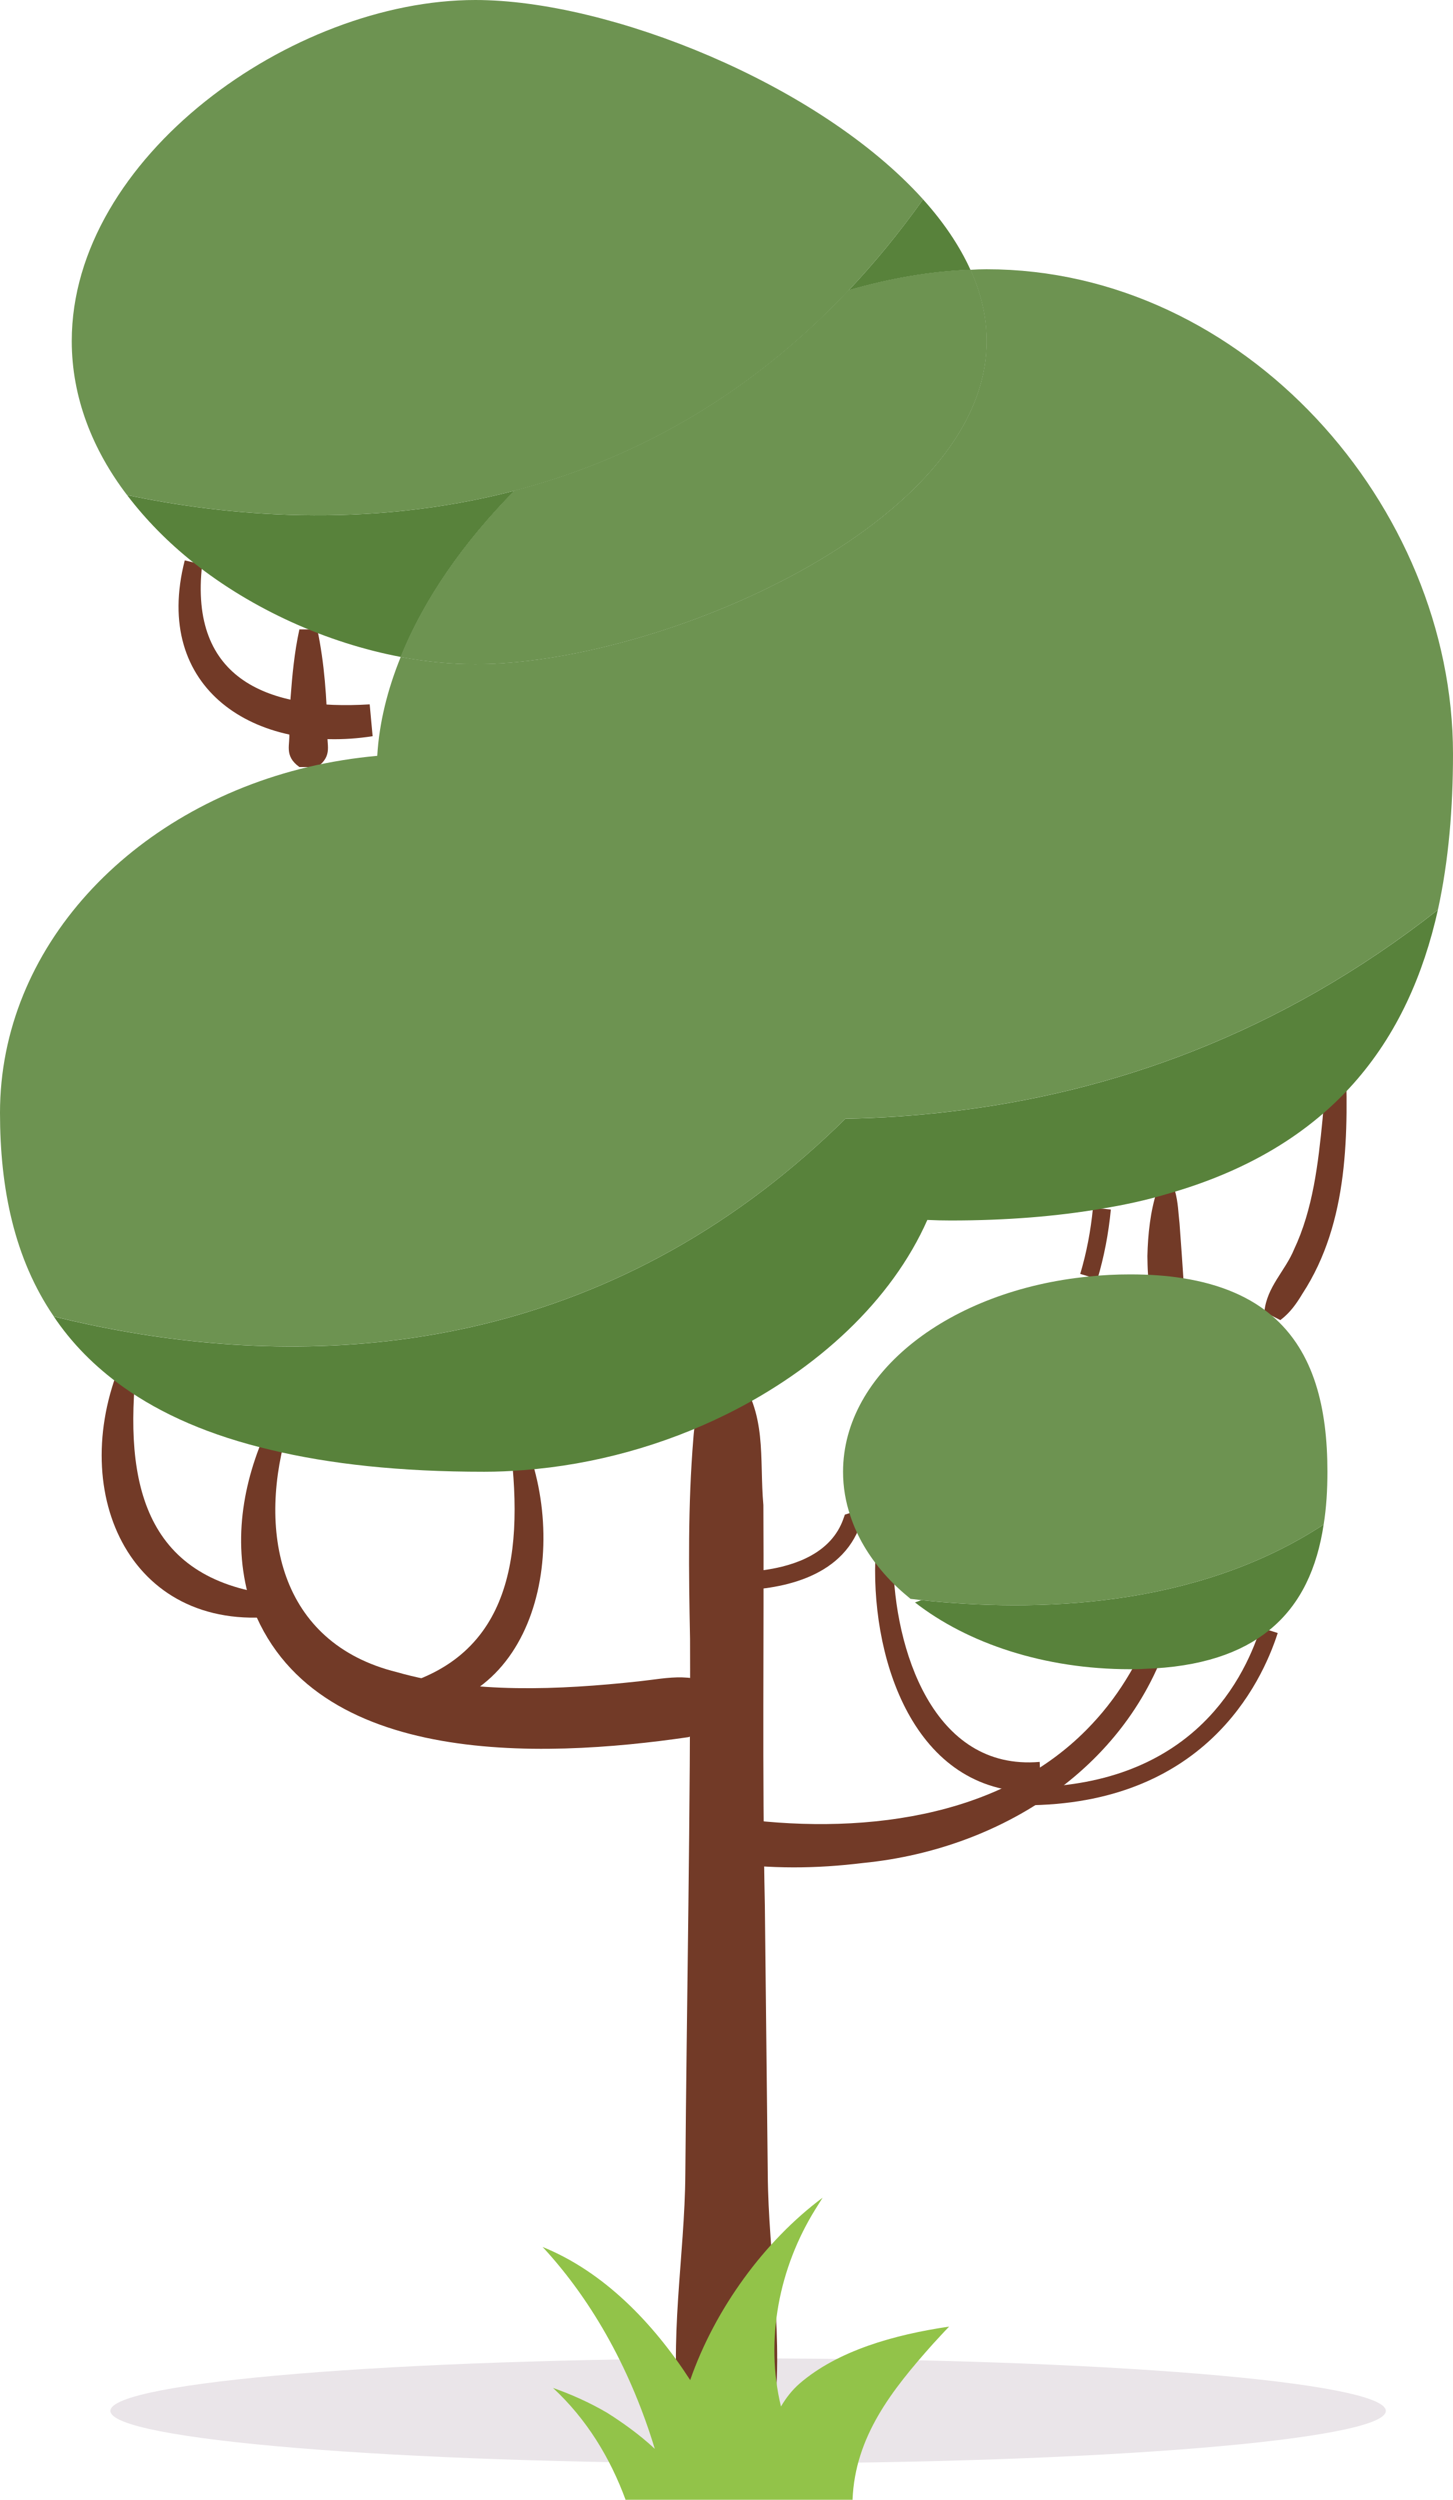 <svg xmlns="http://www.w3.org/2000/svg" viewBox="0 0 311.28 535.24"><defs><style>.cls-1{fill:#723a27;}.cls-1,.cls-2,.cls-3,.cls-4,.cls-5{stroke-width:0px;}.cls-6{isolation:isolate;}.cls-2{fill:#6d9351;}.cls-3{fill:#58823b;}.cls-4{fill:#d2c8d0;mix-blend-mode:multiply;opacity:.47;}.cls-5{fill:#92c349;}</style></defs><g class="cls-6"><g id="Layer_2"><g id="Layer_1-2"><path class="cls-4" d="m23.65,516.2c0,6.21,61.17,11.24,136.62,11.24,75.45,0,136.62-5.03,136.62-11.24,0-6.21-61.17-11.24-136.62-11.24-75.45,0-136.62,5.03-136.62,11.24Z"></path><path class="cls-1" d="m157.56,293.64c6.94,8.97,5.07,18.53,5.98,28.62.16,28.62-.29,57.25.32,85.88l.62,57.25c.12,17.87,3.66,35.81,1.08,53.67-.43,1.75-4.07,2.67-5.95,3.13-.49.19-1.54.33-2.04.45h-3.84c-.53-.04-1.54-.34-2.04-.45-1.88-.46-5.53-1.36-5.95-3.13-2.58-17.86.96-35.8,1.08-53.67.26-33.69,1.15-81.28,1.01-114.5-.29-14.32-.47-28.64.71-42.94.35-4.77,1.42-9.54,5.2-14.31h3.82Z"></path><path class="cls-1" d="m29.06,294.14c-2.51,26.33,3.63,45.8,33.22,47.65l.13,3.84c-33.21,5.82-48.02-24.21-37.06-52.49l3.71,1h0Z"></path><path class="cls-1" d="m61.95,304.96c-7.1,22.64-2.26,46.82,23.09,53.07,16.19,4.64,34.78,3.81,51.78,1.97,6.64-.71,12.16-2.32,18.49,2.27l.63,3.79c-2.55,3.35-5.46,4.91-8.46,5.88-31.44,4.61-82.72,6.85-94.39-30.7-3.37-13.02-.5-26.23,5.35-37.86,0,0,3.51,1.58,3.51,1.58h0Z"></path><path class="cls-1" d="m113.31,310.81c8.99,25.65-1.25,59.97-33.76,55.27l-.08-3.84c28.2-4.39,32.81-25.52,30.11-50.5l3.73-.93h0Z"></path><path class="cls-1" d="m156.5,389.13c26.56,3.85,58.02.77,77.37-19.91,6.35-6.71,11.04-15,14.09-23.92l3.67,1.15c-7.71,30.75-36.23,49.42-66.69,52.43-10.01,1.23-19.86,1.35-30.15-.17l1.71-9.58h0Z"></path><path class="cls-1" d="m219.4,386.53h-.63l.03-3.84h.62c34.51,0,46.54-21.4,50.65-34.21l3.66,1.17c-3.58,11.11-16,36.88-54.33,36.88Z"></path><path class="cls-1" d="m191.35,334.21c.23,18.69,8.44,45.01,31.38,43.03l.31,6.43c-26.66,1.17-36.22-27.38-35.53-49.54,0,0,3.84.08,3.84.08h0Z"></path><path class="cls-1" d="m235.11,273.86l-3.69-1.1c1.34-4.48,2.26-9.25,2.73-14.16l3.83.37c-.49,5.16-1.46,10.17-2.87,14.89Z"></path><path class="cls-1" d="m288.22,224.81c.66,17.61.84,36.81-9.19,52.18-1.31,2.17-2.64,4.08-4.74,5.66l-3.42-1.76c.5-5.34,4.47-8.78,6.35-13.36,4.06-8.58,5.19-18.46,6.12-27.94.33-3.66.86-11.09,1.04-14.77,0,0,3.84,0,3.84,0h0Z"></path><path class="cls-1" d="m156.75,340.52c-3.95,0-6.79-.39-7.15-.44l.54-3.81c.26.04,25.42,3.43,30.54-11.07l.32-.9.91-.29c1.91-.61,3.81-1.26,5.8-1.94l1.25,3.63c-1.7.59-3.36,1.15-5,1.69-4.66,11.28-18.57,13.13-27.21,13.13Z"></path><path class="cls-1" d="m249.97,283.27c-3.93-3.98-4.09-9.3-4.16-14.34.11-4.68.63-9.6,2.06-13.98h3.84c.71,2.53.71,4.73.99,7.04.25,3.31.71,9.98.93,13.29.07,2.16.04,4.18-.18,6.38l-3.48,1.61h0Z"></path><path class="cls-1" d="m67.98,134.76c1.54,7.34,2.02,14.67,2.19,22.1-.29,2.46,1.23,4.91-2.19,7.37h-3.84c-3.42-2.45-1.89-4.91-2.19-7.37,0-2.46.18-4.91.29-7.37.37-4.91.82-9.82,1.9-14.73h3.84Z"></path><path class="cls-1" d="m43.31,120.88c-2.86,24.83,14.44,31.26,35.89,29.93l.63,6.82c-25.17,3.9-47.32-10.1-40.25-37.65,0,0,3.73.9,3.73.9h0Z"></path><path class="cls-3" d="m308.05,194.8c-6.23,27.9-22.44,50.84-58.26,60.91-4.27,1.27-8.84,2.27-13.72,3.07-9.61,1.65-20.37,2.54-32.4,2.54-1.65,0-3.3-.04-5-.12-7.65,17.29-23.52,31.97-43.04,41.62-13.3,6.57-28.25,10.8-43.5,11.95-2.77.23-5.57.35-8.38.35-18.06,0-33.16-1.65-45.77-4.69-13.07-3.07-23.4-7.65-31.51-13.41-6.23-4.42-11.15-9.49-14.95-15.14,41.35,10.18,99.8,12.83,152.26-27.25,5.88-4.5,11.64-9.49,17.33-15.1,7.38-.12,14.91-.62,22.56-1.54,34.05-3.99,70.22-16.33,104.38-43.19Z"></path><path class="cls-3" d="m110.22,105.07c-10.76,10.91-19.33,23.06-24.36,35.59-15.83-3-31.74-10.15-44.42-20.21-5.42-4.3-10.22-9.18-14.22-14.45,20.74,4.37,51.1,7.41,83-.93Z"></path><path class="cls-3" d="m207.9,57.76c-8.38.31-17.18,1.81-26.06,4.38,5.46-5.8,10.8-12.26,15.91-19.45,4.31,4.77,7.77,9.84,10.15,15.07Z"></path><path class="cls-3" d="m211.36,73.02c0,39.27-70.25,69.17-109.52,69.17-5.23,0-10.61-.54-15.99-1.54,5.03-12.53,13.6-24.67,24.36-35.59,24.17-6.3,49.23-19.18,71.63-42.93,8.88-2.57,17.68-4.07,26.06-4.38,2.23,4.93,3.46,10.04,3.46,15.27Z"></path><path class="cls-2" d="m311.28,161.4c0,11.57-.92,22.83-3.23,33.39-34.16,26.86-70.33,39.2-104.37,43.19-7.65.92-15.18,1.42-22.56,1.54-5.69,5.61-11.45,10.61-17.33,15.1-52.46,40.08-110.91,37.43-152.26,27.25-8.46-12.37-11.53-27.39-11.53-43.61,0-35.32,27.94-65.02,66.06-74.05,4.77-1.11,9.68-1.92,14.76-2.38.42-7.11,2.19-14.18,5.03-21.17,5.38,1,10.76,1.54,15.99,1.54,39.27,0,109.52-29.9,109.52-69.17,0-5.23-1.23-10.34-3.46-15.26,1.15-.08,2.31-.12,3.46-.12,55.19,0,99.92,50.68,99.92,103.75Z"></path><path class="cls-2" d="m211.36,73.02c0,39.27-70.25,69.17-109.52,69.17-5.23,0-10.61-.54-15.99-1.54,5.03-12.53,13.6-24.67,24.36-35.59,24.17-6.3,49.23-19.18,71.63-42.93,8.88-2.57,17.68-4.07,26.06-4.38,2.23,4.93,3.46,10.04,3.46,15.27Z"></path><path class="cls-3" d="m283.57,326.42c-1.38,9.15-4.8,17.06-11.64,22.6l-.04.04c-6,4.84-14.6,7.88-26.75,8.26-1,.08-2,.08-3.04.08-18.37,0-34.82-5.53-46.08-14.3.46-.15.88-.31,1.34-.5,24.26,2.61,58.73,1.84,86.21-16.18Z"></path><path class="cls-2" d="m197.76,42.69c-5.11,7.19-10.45,13.64-15.91,19.45-22.4,23.75-47.46,36.62-71.63,42.93-31.9,8.34-62.26,5.3-83.01.92-7.38-9.68-11.84-20.91-11.84-32.97,0-39.28,47.19-73.02,86.47-73.02,28.55,0,73.51,17.83,95.92,42.69Z"></path><path class="cls-2" d="m284.38,315.12c0,3.92-.23,7.72-.81,11.3-27.48,18.02-61.95,18.79-86.2,16.18-.77-.08-1.54-.19-2.31-.27-2.08-1.69-3.96-3.46-5.61-5.34-3.31-3.77-5.8-7.92-7.26-12.37-1.04-3.04-1.58-6.23-1.58-9.49,0-21.29,22.87-38.89,52.65-41.81,2.88-.31,5.84-.46,8.84-.46,4.11,0,7.88.27,11.26.81,8.34,1.31,14.6,4.15,19.21,8.11,9,7.71,11.81,19.78,11.81,33.34Z"></path><path class="cls-5" d="m203.33,498.15c-1.27,1.31-2.44,2.62-3.46,3.71-8.84,9.91-16.69,19.84-17.23,33.37h-48.62c-3.34-9.07-8.38-17.31-15.55-23.95,4.01,1.41,7.89,3.16,11.54,5.29,3.16,1.99,7,4.68,10.27,7.76-4.85-16-12.86-31.17-24.03-43.23,13.01,5.27,23.63,16.16,31.61,28.5,5.32-15.28,15.94-29.8,28.37-39.05-.53.86-1.04,1.68-1.54,2.46-7.78,12.5-10.85,27.95-7.38,42.25,1.06-1.8,2.33-3.47,3.98-4.91,8.17-7.05,20.23-10.46,32.03-12.2Z"></path></g></g></g></svg>